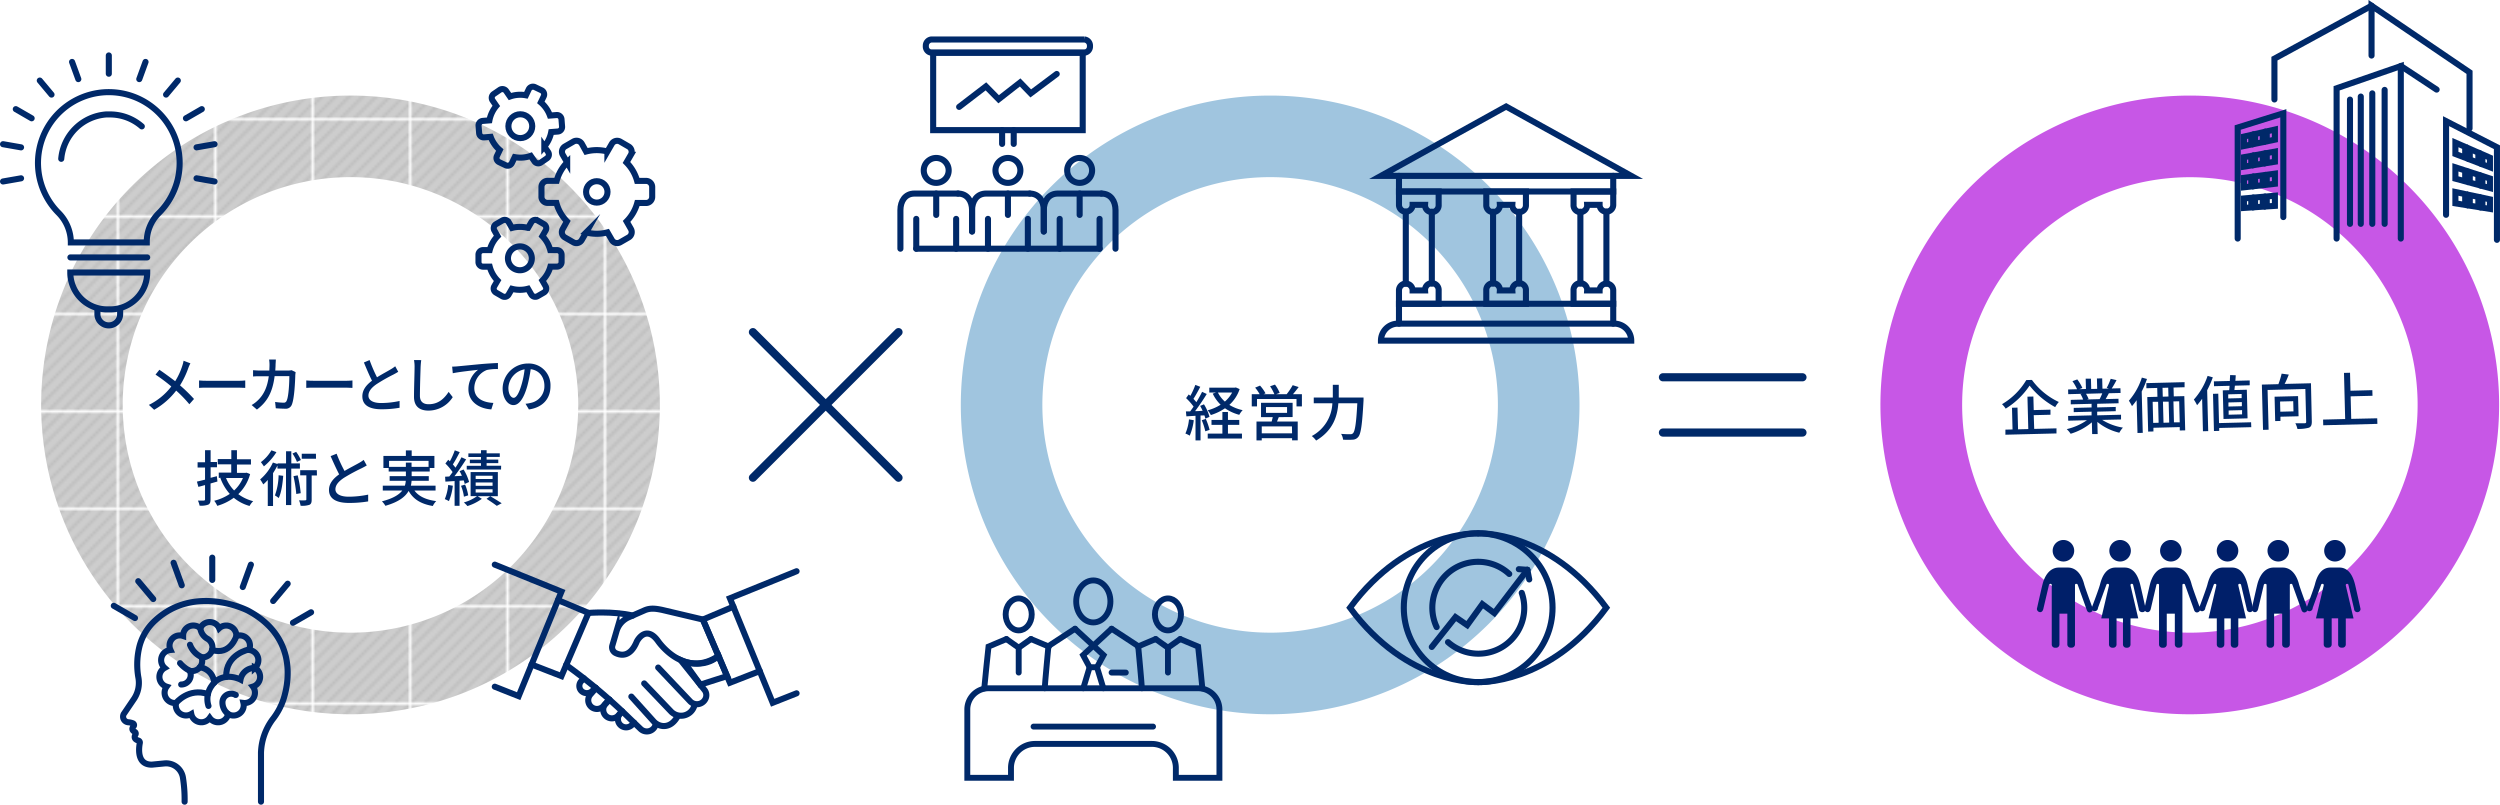 <svg xmlns="http://www.w3.org/2000/svg" xmlns:xlink="http://www.w3.org/1999/xlink" width="949.57" height="305.64" viewBox="0 0 949.57 305.64"><defs><style>.cls-1,.cls-10,.cls-12,.cls-13,.cls-4,.cls-5{fill:none;}.cls-2{clip-path:url(#clip-path);}.cls-3{fill:#cecece;}.cls-4,.cls-5{stroke:#bebebe;}.cls-12,.cls-13,.cls-4,.cls-5{stroke-miterlimit:10;}.cls-5{stroke-width:0.5px;}.cls-6{fill:#002969;}.cls-7{fill:url(#新規パターンスウォッチ_33);}.cls-8{fill:#a0c5df;}.cls-9{fill:#c757e6;}.cls-10,.cls-12,.cls-13{stroke:#002969;stroke-linecap:round;}.cls-10{stroke-linejoin:round;stroke-width:3.1px;}.cls-11{fill:#001f69;}.cls-12{stroke-width:2.31px;}.cls-13{stroke-width:2.24px;}</style><clipPath id="clip-path"><rect class="cls-1" width="36.08" height="36.08"/></clipPath><pattern id="新規パターンスウォッチ_33" data-name="新規パターンスウォッチ 33" width="36.08" height="36.08" patternTransform="translate(-102.72 -176.24)" patternUnits="userSpaceOnUse" viewBox="0 0 36.08 36.08"><rect class="cls-1" width="36.08" height="36.08"/><g class="cls-2"><rect class="cls-3" x="-0.99" y="-1.17" width="39.51" height="39.07"/><line class="cls-4" x1="-38.66" y1="33.5" x2="38.43" y2="-43.58"/><line class="cls-4" x1="-36.08" y1="36.08" x2="41.01" y2="-41.01"/><line class="cls-4" x1="-33.5" y1="38.66" x2="43.58" y2="-38.43"/><line class="cls-4" x1="-30.93" y1="41.23" x2="46.16" y2="-35.85"/><line class="cls-4" x1="-28.35" y1="43.81" x2="48.74" y2="-33.27"/><line class="cls-4" x1="-25.77" y1="46.39" x2="51.32" y2="-30.7"/><line class="cls-4" x1="-23.19" y1="48.97" x2="53.89" y2="-28.12"/><line class="cls-4" x1="-20.62" y1="51.54" x2="56.47" y2="-25.54"/><line class="cls-4" x1="-18.04" y1="54.12" x2="59.05" y2="-22.97"/><line class="cls-4" x1="-15.46" y1="56.7" x2="61.62" y2="-20.39"/><line class="cls-4" x1="-12.89" y1="59.27" x2="64.2" y2="-17.81"/><line class="cls-4" x1="-10.31" y1="61.85" x2="66.78" y2="-15.23"/><line class="cls-4" x1="-7.73" y1="64.43" x2="69.36" y2="-12.66"/><line class="cls-4" x1="-5.15" y1="67.01" x2="71.93" y2="-10.08"/><line class="cls-4" x1="-2.58" y1="69.58" x2="74.51" y2="-7.5"/><line class="cls-4" y1="72.16" x2="77.09" y2="-4.93"/><path class="cls-5" d="M42.3-39.72"/><path class="cls-5" d="M-34.79,37.37"/><path class="cls-5" d="M44.87-37.14"/><path class="cls-5" d="M-32.21,40"/><path class="cls-5" d="M47.45-34.56"/><path class="cls-5" d="M-29.64,42.52"/><path class="cls-5" d="M50-32"/><path class="cls-5" d="M-27.06,45.1"/><path class="cls-5" d="M52.61-29.41"/><path class="cls-5" d="M-24.48,47.68"/><path class="cls-5" d="M55.18-26.83"/><path class="cls-5" d="M-21.9,50.26"/><path class="cls-5" d="M57.76-24.25"/><path class="cls-5" d="M-19.33,52.83"/><path class="cls-5" d="M60.34-21.68"/><path class="cls-5" d="M-16.75,55.41"/><path class="cls-5" d="M62.91-19.1"/><path class="cls-5" d="M-14.17,58"/><path class="cls-5" d="M65.49-16.52"/><path class="cls-5" d="M-11.6,60.56"/><path class="cls-5" d="M68.07-13.94"/><path class="cls-5" d="M-9,63.14"/><path class="cls-5" d="M70.65-11.37"/><path class="cls-5" d="M-6.44,65.72"/><line class="cls-5" x1="1.29" y1="73.45" x2="78.38" y2="-3.64"/><line class="cls-4" x1="2.58" y1="74.74" x2="79.66" y2="-2.35"/></g></pattern></defs><g id="レイヤー_2" data-name="レイヤー 2"><g id="レイヤー_4" data-name="レイヤー 4"><path class="cls-6" d="M72.32,138a14.45,14.45,0,0,0-.81,1.84,33.14,33.14,0,0,1-3.13,6.53,59.58,59.58,0,0,1,5.31,5.17l-1.77,2a48,48,0,0,0-5-5.18,27.74,27.74,0,0,1-8.37,7.29l-2-1.86a24.08,24.08,0,0,0,8.52-7,64.33,64.33,0,0,0-6-4.5l1.47-1.84c1.81,1.21,4.22,3,6,4.34a25.5,25.5,0,0,0,2.71-5.88,13.09,13.09,0,0,0,.48-1.89Z"/><path class="cls-6" d="M75.61,144.51c.7.07,2,.13,3.23.13H90.71c1.07,0,1.92-.09,2.44-.13v2.82c-.48,0-1.46-.09-2.42-.09H78.84c-1.22,0-2.51,0-3.23.09Z"/><path class="cls-6" d="M112.29,141.36c-.06.39-.11.87-.13,1.17-.06,2.32-.35,8.9-1.31,11.15a2.42,2.42,0,0,1-2.54,1.56c-1.17,0-2.46-.09-3.56-.16l-.26-2.41a24.06,24.06,0,0,0,3.17.28,1.15,1.15,0,0,0,1.24-.79c.75-1.61,1-6.8,1-9.29h-5.59c-.81,6.4-3,9.91-6.73,12.7l-2-1.73a11.57,11.57,0,0,0,2.51-1.93c2.12-2.09,3.45-4.87,4-9H98.79c-.81,0-1.84,0-2.67.1v-2.4c.83.07,1.82.14,2.67.14h3.52c0-.69.06-1.42.06-2.18a15,15,0,0,0-.15-2h2.55c0,.53-.08,1.38-.1,1.93,0,.78-.07,1.54-.11,2.25h4.72a9.23,9.23,0,0,0,1.5-.14Z"/><path class="cls-6" d="M116.33,144.51c.7.07,2,.13,3.23.13h11.87c1.07,0,1.92-.09,2.44-.13v2.82c-.48,0-1.46-.09-2.42-.09H119.56c-1.22,0-2.51,0-3.23.09Z"/><path class="cls-6" d="M151.26,141.22c-.55.34-1.16.69-1.86,1.06a64.2,64.2,0,0,0-6.34,3.61c-1.92,1.31-3.12,2.73-3.12,4.39s1.59,2.8,4.83,2.8a33.33,33.33,0,0,0,7-.78l0,2.58a38.85,38.85,0,0,1-6.88.57c-4.18,0-7.26-1.29-7.26-4.92,0-2.41,1.46-4.28,3.67-5.93-1-1.93-2.07-4.49-3.08-6.92l2.16-.92a55.8,55.8,0,0,0,2.82,6.55c1.9-1.2,4.05-2.32,5.16-3a12.9,12.9,0,0,0,1.75-1.19Z"/><path class="cls-6" d="M160,136.78c-.13.83-.19,1.79-.24,2.6-.08,2.53-.26,7.77-.26,10.94,0,2.4,1.44,3.22,3.3,3.22,3.8,0,6-2.25,7.61-4.69l1.55,2a10.92,10.92,0,0,1-9.2,5.11c-3.3,0-5.51-1.5-5.51-5.27,0-3.24.22-9.1.22-11.31a14,14,0,0,0-.22-2.62Z"/><path class="cls-6" d="M173.71,139.15c1.59-.14,5.44-.53,9.42-.9,2.31-.18,4.47-.32,6-.37v2.3a18.21,18.21,0,0,0-4.19.35,7.47,7.47,0,0,0-4.79,6.83c0,4.14,3.67,5.52,7.25,5.68l-.78,2.46c-4.24-.23-8.7-2.62-8.7-7.66a9.16,9.16,0,0,1,3.67-7.38c-1.9.23-7.21.78-9.61,1.31l-.24-2.51C172.55,139.24,173.29,139.2,173.71,139.15Z"/><path class="cls-6" d="M199.61,153.36a11.57,11.57,0,0,0,1.92-.32,6.44,6.44,0,0,0,5.25-6.46c0-3.31-1.88-5.91-5.21-6.35a53.12,53.12,0,0,1-1.28,6.39c-1.31,4.65-3.11,7.25-5.27,7.25s-4.11-2.56-4.11-6.35a9.62,9.62,0,0,1,9.68-9.45,8.23,8.23,0,0,1,8.5,8.6c0,4.76-2.9,8.07-8.19,8.85Zm-1.53-7.22a32.69,32.69,0,0,0,1.18-5.86,7.5,7.5,0,0,0-6.16,7c0,2.62,1.11,3.82,2,3.82S197.07,149.66,198.08,146.14Z"/><path class="cls-6" d="M82.59,182.89l-2.62.75v6.05c0,1.11-.23,1.68-.9,2a7.94,7.94,0,0,1-3.26.37,8.4,8.4,0,0,0-.64-1.93c1,0,2,0,2.25,0s.46-.12.46-.44v-5.45c-.9.25-1.73.49-2.53.69l-.55-2,3.08-.74v-4.62H75.05v-2h2.83V171H80v4.49h2.42v2H80v4l2.37-.62ZM95,180.08a16.68,16.68,0,0,1-4.49,7.61,16.2,16.2,0,0,0,5.66,2.67,7.47,7.47,0,0,0-1.38,1.82,16.14,16.14,0,0,1-6-3.11,19.48,19.48,0,0,1-6.27,3.06,9.2,9.2,0,0,0-1.15-1.93,18.59,18.59,0,0,0,5.91-2.6,18.7,18.7,0,0,1-3.57-6l.3-.09h-.92v-2h4.74v-3.15H82.71v-2h5.15V171H90v3.45h5.32v2H90v3.15h3.27l.37-.07Zm-9.15,1.47a14.32,14.32,0,0,0,3.08,4.74,13.71,13.71,0,0,0,3.35-4.74Z"/><path class="cls-6" d="M110.63,178v13.85h-2V178h-3.24v-1.21a29.66,29.66,0,0,1-1.68,2.92v12.48h-2v-9.89A17.26,17.26,0,0,1,100,184a16.65,16.65,0,0,0-1.19-1.9,18.67,18.67,0,0,0,4.85-6.42l1.75.58V176h3.24v-4.6h2V176h3.26v2ZM105,171.73a22.11,22.11,0,0,1-4.77,5.41c-.27-.44-.82-1.2-1.14-1.61a14.94,14.94,0,0,0,4-4.49Zm2.57,9c-.25,3.22-.71,6.35-1.7,8.44a10.89,10.89,0,0,0-1.45-1,23.54,23.54,0,0,0,1.4-7.66Zm5.22-5.28a15.33,15.33,0,0,0-1.7-3.18l1.4-.64a15.66,15.66,0,0,1,1.8,3.1Zm.28,5.1a44.11,44.11,0,0,1,1.15,6.78l-1.68.3a55,55,0,0,0-1.06-6.78Zm7.31.05h-2v9.15c0,1.06-.16,1.68-.87,2a8.75,8.75,0,0,1-3.33.35,9.59,9.59,0,0,0-.6-2.07c1.08.05,2.07.05,2.39,0s.39-.09.39-.39v-9.1h-2.34v-1.94h6.32Zm-.35-6.35h-5.42v-1.91H120Z"/><path class="cls-6" d="M139.31,176.79c-.57.35-1.22.69-1.95,1.06a69.2,69.2,0,0,0-6.67,3.61c-2,1.31-3.29,2.74-3.29,4.39s1.68,2.81,5.08,2.81a36.73,36.73,0,0,0,7.36-.79l0,2.58a42.91,42.91,0,0,1-7.25.58c-4.39,0-7.63-1.29-7.63-4.93,0-2.41,1.54-4.27,3.86-5.93-1-1.93-2.18-4.48-3.24-6.92l2.28-.92a51.84,51.84,0,0,0,3,6.55c2-1.19,4.26-2.32,5.43-3a12.77,12.77,0,0,0,1.84-1.2Z"/><path class="cls-6" d="M157.42,186.33c1.61,2.19,4.39,3.5,8.26,4a7.52,7.52,0,0,0-1.29,1.86c-4.49-.76-7.41-2.55-9.18-5.73-1.24,2.21-3.77,4.21-8.83,5.66a8.17,8.17,0,0,0-1.31-1.7c4.23-1.08,6.51-2.53,7.73-4.1h-7.41v-1.86h8.4a8.5,8.5,0,0,0,.34-1.84H148v-1.77h6.17v-1.75h-6.54v-1.33h-2v-4.6h8.53v-2.11h2.21v2.11H165v4.6h-1.77v1.33h-6.87v1.75h6.5v1.77h-6.53a11.34,11.34,0,0,1-.27,1.84h9.38v1.86Zm-3.26-9v-1.63h2.16v1.63h6.46v-2.27h-15v2.27Z"/><path class="cls-6" d="M172,184.49a21.12,21.12,0,0,1-1.49,5.85,10.86,10.86,0,0,0-1.57-.76,17.63,17.63,0,0,0,1.29-5.38Zm2.55-1.9v9.54h-1.88v-9.41c-1.27.07-2.46.17-3.5.21l-.11-1.86,1.61-.09c.39-.51.82-1.08,1.24-1.68a21.42,21.42,0,0,0-2.74-3.24l1.08-1.43c.21.18.42.39.62.6a27.7,27.7,0,0,0,1.87-4.19l1.88.69c-.8,1.57-1.79,3.41-2.62,4.67a13.84,13.84,0,0,1,1,1.24,40.75,40.75,0,0,0,2.28-3.95l1.77.8c-1.29,2-2.94,4.49-4.44,6.39l2.83-.16c-.28-.62-.57-1.22-.87-1.77l1.51-.62a18.61,18.61,0,0,1,2.1,4.74l-1.66.74a10.12,10.12,0,0,0-.39-1.34Zm1.66,6.07a16.21,16.21,0,0,0-1.11-4.14l1.55-.46a17.77,17.77,0,0,1,1.19,4.09Zm12.88-.19h-7.66l1.59,1a19,19,0,0,1-5.48,2.75,11.67,11.67,0,0,0-1.35-1.38,15.66,15.66,0,0,0,5-2.39h-2.44v-9.15h10.35Zm1.22-10.14H177.28v-1.4h5.41v-1h-4.23v-1.34h4.23v-1H177.9v-1.38h4.79V171h2.14v1.18h5v1.38h-5v1h4.43v1.34h-4.43v1h5.52Zm-3.22,2.37h-6.42v1.24h6.42Zm0,2.55h-6.42v1.27h6.42Zm0,2.58h-6.42v1.26h6.42Zm-.88,2.64c1.52.88,3.29,2,4.35,2.67l-1.86,1c-.9-.69-2.51-1.8-3.91-2.67Z"/><path class="cls-7" d="M133.13,36.3a117.5,117.5,0,1,0,117.5,117.5A117.5,117.5,0,0,0,133.13,36.3Zm0,204a86.51,86.51,0,1,1,86.5-86.51A86.51,86.51,0,0,1,133.13,240.31Z"/><path class="cls-6" d="M453.43,159.61a21.58,21.58,0,0,1-1.54,5.87,8.63,8.63,0,0,0-1.64-.81,17.35,17.35,0,0,0,1.36-5.38Zm2.57-1.79v9.45h-1.91v-9.34l-3.47.21-.18-1.88,1.61,0c.41-.55.87-1.17,1.31-1.82a22.85,22.85,0,0,0-2.85-3.22l1-1.4c.21.16.41.35.62.53a27.69,27.69,0,0,0,1.89-4.16l1.88.73c-.8,1.54-1.77,3.31-2.6,4.58a16.46,16.46,0,0,1,1.11,1.26c.83-1.35,1.61-2.76,2.18-3.93l1.77.81a78.89,78.89,0,0,1-4.44,6.53c.92,0,1.89-.07,2.88-.14-.3-.64-.62-1.29-.94-1.86l1.44-.6a17.9,17.9,0,0,1,2.1,4.76l-1.57.69a9,9,0,0,0-.36-1.24Zm2,1.29a27.69,27.69,0,0,1,1.45,4.16l-1.64.55a25.08,25.08,0,0,0-1.35-4.21Zm12.85-11.32a14.14,14.14,0,0,1-3.91,6,16.14,16.14,0,0,0,5.06,2,8.18,8.18,0,0,0-1.29,1.77,17.06,17.06,0,0,1-5.42-2.49,20.26,20.26,0,0,1-5.38,2.58,8.43,8.43,0,0,0-1.2-1.8,18.06,18.06,0,0,0,4.92-2.13,14.31,14.31,0,0,1-3-4.21l1.26-.42h-2.57v-1.84H469l.41-.09Zm-4.44,16.9h5.32v1.89h-13v-1.89h5.57v-3.31h-4.14V159.5h4.14v-3h2.11v3h4.3v1.88h-4.3Zm-3.81-15.59a11.19,11.19,0,0,0,2.64,3.43A12.27,12.27,0,0,0,468,149.1Z"/><path class="cls-6" d="M494.5,149.72v4.65h-2.05v-2.83h-15v2.83h-2v-4.65h3a15.57,15.57,0,0,0-1.72-2.48l1.86-.78a14.18,14.18,0,0,1,2.09,2.94l-.71.32h4.07a16.29,16.29,0,0,0-1.63-3l1.86-.64a13.94,13.94,0,0,1,1.79,3.13l-1.35.52h4A24,24,0,0,0,491,146.3l2.27.71c-.71.94-1.47,1.91-2.16,2.71Zm-8.78,8.72c-.23.57-.46,1.15-.67,1.66h7.86v7.15h-2.14v-.81H479.25v.83h-2V160.1H483c.16-.53.3-1.13.43-1.66h-4.46V153h12v5.4Zm5,3.52H479.25v2.64h11.52Zm-9.86-5.13h8v-2.21h-8Z"/><path class="cls-6" d="M517.91,151s0,.76,0,1.06c-.51,9.31-1,12.72-2,13.89A2.78,2.78,0,0,1,513.8,167a27.61,27.61,0,0,1-3.66,0,5.22,5.22,0,0,0-.76-2.21c1.52.14,2.92.14,3.5.14a1.26,1.26,0,0,0,1-.35c.79-.73,1.27-3.88,1.66-11.4h-7.2c-.34,4.73-1.91,10.3-8.44,14.16a8.66,8.66,0,0,0-1.65-1.72,14.77,14.77,0,0,0,7.82-12.44H499V151h7.24v-4.83h2.26V151Z"/><path class="cls-8" d="M482.44,36.3a117.5,117.5,0,1,0,117.5,117.5A117.5,117.5,0,0,0,482.44,36.3Zm0,204a86.51,86.51,0,1,1,86.5-86.51A86.5,86.5,0,0,1,482.44,240.31Z"/><path class="cls-6" d="M771.78,144.3A26.62,26.62,0,0,0,782,152.69a10,10,0,0,0-1.38,1.95,31.73,31.73,0,0,1-9.73-8.18,29.43,29.43,0,0,1-9.07,8.75,9.44,9.44,0,0,0-1.4-1.69,26.13,26.13,0,0,0,9.22-9.16Zm.87,18.61,8.46-.21,0,1.93-19.4.49,0-1.93,2.71-.07-.21-8.25,2.09-.05.21,8.25,3.89-.1-.32-12.3,2.25-.06.14,5.15,6.36-.16,0,1.93-6.36.16Z"/><path class="cls-6" d="M798.48,159.49a21.21,21.21,0,0,0,7.87,2.93,9.33,9.33,0,0,0-1.37,1.94,20.64,20.64,0,0,1-8.35-4.11l.12,4.62-2.09,0-.11-4.46a22.79,22.79,0,0,1-8.06,4.35A9.35,9.35,0,0,0,785,163a22.41,22.41,0,0,0,7.67-3.39l-7.1.18-.05-1.79,8.92-.23,0-1.4-6.78.17,0-1.61,6.78-.17,0-1.38-7.91.2,0-1.7,4.71-.12a11.35,11.35,0,0,0-1-2.07l.55-.11-5.22.14-.05-1.79,3.41-.09a17.32,17.32,0,0,0-1.76-3.06l1.84-.67a16.13,16.13,0,0,1,1.93,3.24l-1.16.47,2.52-.07-.1-3.93,2,0,.1,3.93,2.27-.06-.1-3.93,2-.05.1,3.93,2.49-.06-.88-.26a20.78,20.78,0,0,0,1.52-3.44l2.22.5a35.29,35.29,0,0,1-1.83,3.17l3.31-.08.05,1.79-4.44.11c-.42.79-.86,1.57-1.23,2.22l4.87-.13.05,1.71-8.14.2,0,1.38,7.06-.18,0,1.61-7.05.18,0,1.4,9.06-.23,0,1.8Zm-6.17-9.92a9.74,9.74,0,0,1,1,2l-.66.16,4.85-.13a20.66,20.66,0,0,0,1-2.21Z"/><path class="cls-6" d="M815.48,143.94a35.25,35.25,0,0,1-2,4.77l.4,15.7-2,.05L811.55,152a24,24,0,0,1-1.76,2.26,19.19,19.19,0,0,0-1.18-2.06,24.93,24.93,0,0,0,4.93-8.78Zm10.09,3.26.09,3.36,4-.1.34,13-2.07.05,0-1.29-10,.26,0,1.4-2,.05-.34-13.12,3.86-.1-.08-3.36-4.12.11,0-1.94,14.51-.37,0,1.93Zm-7.73,13.43,2.07-.06-.2-7.95-2.07,0Zm5.71-13.38-2.16.06.09,3.36,2.16-.06Zm-2,5.32.21,8,2.16-.06-.21-7.95Zm6.16-.15-2.18.05.2,7.95,2.19,0Z"/><path class="cls-6" d="M840.49,143.32a37.3,37.3,0,0,1-2.15,4.91l.4,15.52-2,.05-.31-12.34a26.23,26.23,0,0,1-1.92,2.44,16,16,0,0,0-1.23-2.13,25.72,25.72,0,0,0,5.23-9Zm14.61,18.93-12.18.31,0,1.1-2,.05-.36-14.13,2-.05.29,11.17,12.18-.31Zm-8.39-14.05c.06-.51.11-1.08.14-1.66l-5.9.15-.05-1.84,6.07-.15c0-.78.07-1.54.1-2.24l2.12.07c0,.66-.08,1.4-.13,2.11l5.45-.14,0,1.84-5.63.15c-.07.58-.13,1.15-.18,1.66l4.71-.12.28,10.87-9.13.24-.28-10.88Zm4.73,1.45-5.1.13,0,1.56,5.1-.13Zm.08,3.08-5.1.13,0,1.56,5.1-.13Zm.08,3.05-5.1.13,0,1.61,5.1-.13Z"/><path class="cls-6" d="M878.09,160.14c0,1.24-.25,1.92-1.09,2.31a15.39,15.39,0,0,1-4.38.48,8.13,8.13,0,0,0-.79-2.17c1.52,0,3.11,0,3.54,0s.59-.16.58-.55l-.31-12.46-14.35.37.39,15.1-2.12.06-.44-17.2,6.28-.16a30.29,30.29,0,0,0,1.23-4l2.72.36c-.47,1.19-1,2.47-1.58,3.54l10-.25Zm-11.91-1.86,0,1.61-2,.05-.23-9.26,8.92-.23.19,7.66Zm-.15-5.77.1,3.87,5-.13-.1-3.86Z"/><path class="cls-6" d="M902.93,158.88,903,161l-20.57.53-.06-2.16,8.39-.21-.45-17.52,2.3-.06.17,6.83,8.3-.22.06,2.14-8.3.21.22,8.56Z"/><path class="cls-9" d="M828.73,36.34A117.5,117.5,0,1,0,949.2,150.79,117.51,117.51,0,0,0,828.73,36.34ZM834,240.28a86.5,86.5,0,1,1,84.25-88.69A86.5,86.5,0,0,1,834,240.28Z"/><line class="cls-10" x1="341.28" y1="126.15" x2="285.98" y2="181.45"/><line class="cls-10" x1="285.98" y1="126.15" x2="341.28" y2="181.45"/><line class="cls-10" x1="631.63" y1="143.3" x2="684.63" y2="143.3"/><line class="cls-10" x1="631.63" y1="164.3" x2="684.63" y2="164.3"/><path class="cls-11" d="M783.75,213.28a4.09,4.09,0,1,0-4.09-4.09A4.09,4.09,0,0,0,783.75,213.28Z"/><path class="cls-11" d="M805.27,213.28a4.09,4.09,0,1,0-4.09-4.09A4.09,4.09,0,0,0,805.27,213.28Z"/><path class="cls-11" d="M812.88,221.94c-.77-3.08-2.34-6.37-5.92-6.37h-3.38c-3.57,0-5.14,3.29-5.92,6.37-.3,1.21-1.75,5.15-2.59,7.39l-.43,1.13c-.78-2.11-2.64-7.17-3-8.52-.77-3.08-2.65-6.37-6.23-6.37h-3.37c-3.58,0-5.46,3.29-6.23,6.37-.44,1.72-2.15,9.36-2.15,9.36a1.32,1.32,0,0,0,1.23,1.22h0c.67,0,1.05-.53,1.22-1.22l2.15-9.15c.15-.58,1.05-.46,1.05,0V244.8a1.23,1.23,0,0,0,1.23,1.23H781a1.24,1.24,0,0,0,1.23-1.23V233.1h3v11.7A1.24,1.24,0,0,0,786.5,246h.41a1.23,1.23,0,0,0,1.23-1.23V222.15c0-.46.9-.58,1.05,0l3.33,9.25c.18.7.55,1.23,1.22,1.23h0a1.38,1.38,0,0,0,1.09-.73l0-.06a1.24,1.24,0,0,0,.81.32h0a1.23,1.23,0,0,0,1.22-1.23l3.19-8.78c.15-.58,1-.46,1,0v.23l-2.39,10.18-.55,2.33h2.94v9.9a1.24,1.24,0,0,0,1.23,1.23h.41a1.23,1.23,0,0,0,1.23-1.23v-9.9h2.44v9.9a1.24,1.24,0,0,0,1.23,1.23h.41a1.23,1.23,0,0,0,1.23-1.23v-9.9h2.94l-2.94-12.52v-.23c0-.46.9-.58,1,0l2.14,9.15a1.23,1.23,0,0,0,1.23,1.22h0A1.23,1.23,0,0,0,815,231.3S813.32,223.66,812.88,221.94Z"/><path class="cls-11" d="M824.55,213.28a4.09,4.09,0,1,0-4.09-4.09A4.09,4.09,0,0,0,824.55,213.28Z"/><path class="cls-11" d="M846.07,213.28a4.09,4.09,0,1,0-4.08-4.09A4.09,4.09,0,0,0,846.07,213.28Z"/><path class="cls-11" d="M853.68,221.94c-.77-3.08-2.34-6.37-5.92-6.37h-3.37c-3.58,0-5.15,3.29-5.93,6.37-.3,1.21-1.75,5.15-2.58,7.39-.18.45-.33.85-.44,1.13-.78-2.11-2.63-7.17-3-8.52-.77-3.08-2.65-6.37-6.22-6.37h-3.38c-3.58,0-5.45,3.29-6.23,6.37-.43,1.72-2.14,9.36-2.14,9.36a1.3,1.3,0,0,0,1.22,1.22h0c.68,0,1.06-.53,1.23-1.22l2.14-9.15c.15-.58,1-.46,1,0V244.8a1.24,1.24,0,0,0,1.23,1.23h.41A1.23,1.23,0,0,0,823,244.8V233.1h3.06v11.7A1.23,1.23,0,0,0,827.3,246h.42a1.23,1.23,0,0,0,1.22-1.23V222.15c0-.46.9-.58,1,0l3.33,9.25c.18.7.55,1.23,1.23,1.23h0a1.4,1.4,0,0,0,1.1-.73.21.21,0,0,1,0-.06,1.2,1.2,0,0,0,.8.32h0a1.23,1.23,0,0,0,1.22-1.23l3.2-8.78c.15-.58,1-.46,1,0v.23l-2.39,10.18-.55,2.33H842v9.9a1.23,1.23,0,0,0,1.22,1.23h.42a1.23,1.23,0,0,0,1.22-1.23v-9.9h2.45v9.9a1.23,1.23,0,0,0,1.22,1.23h.42a1.23,1.23,0,0,0,1.22-1.23v-9.9h2.94l-2.94-12.52v-.23c0-.46.9-.58,1.05,0l2.15,9.15a1.22,1.22,0,0,0,1.22,1.22h0a1.23,1.23,0,0,0,1.23-1.22S854.12,223.66,853.68,221.94Z"/><path class="cls-11" d="M865.35,213.28a4.09,4.09,0,1,0-4.09-4.09A4.09,4.09,0,0,0,865.35,213.28Z"/><path class="cls-11" d="M886.88,213.28a4.09,4.09,0,1,0-4.09-4.09A4.09,4.09,0,0,0,886.88,213.28Z"/><path class="cls-11" d="M894.49,221.94c-.78-3.08-2.35-6.37-5.93-6.37h-3.37c-3.58,0-5.15,3.29-5.92,6.37-.31,1.21-1.76,5.15-2.59,7.39-.18.45-.33.85-.44,1.13-.78-2.11-2.63-7.17-3-8.52-.78-3.08-2.65-6.37-6.23-6.37h-3.38c-3.57,0-5.45,3.29-6.23,6.37-.43,1.72-2.14,9.36-2.14,9.36a1.3,1.3,0,0,0,1.22,1.22h0c.68,0,1.06-.53,1.23-1.22l2.15-9.15c.15-.58,1.05-.46,1.05,0V244.8a1.23,1.23,0,0,0,1.22,1.23h.42a1.23,1.23,0,0,0,1.22-1.23V233.1h3.06v11.7A1.23,1.23,0,0,0,868.1,246h.42a1.23,1.23,0,0,0,1.22-1.23V222.15c0-.46.9-.58,1,0l3.33,9.25c.18.7.55,1.23,1.23,1.23h0a1.38,1.38,0,0,0,1.09-.73l0-.06a1.2,1.2,0,0,0,.8.32h0a1.24,1.24,0,0,0,1.23-1.23l3.19-8.78c.15-.58,1-.46,1,0v.23l-2.39,10.18-.55,2.33h2.94v9.9A1.23,1.23,0,0,0,884,246h.42a1.23,1.23,0,0,0,1.22-1.23v-9.9h2.45v9.9a1.23,1.23,0,0,0,1.22,1.23h.42A1.23,1.23,0,0,0,891,244.8v-9.9h2.94L891,222.38v-.23c0-.46.9-.58,1,0l2.15,9.15a1.23,1.23,0,0,0,1.23,1.22h0a1.22,1.22,0,0,0,1.22-1.22S894.92,223.66,894.49,221.94Z"/><polyline class="cls-12" points="929.08 81.59 929.08 46.01 948.41 55.92 948.41 91.09"/><polygon class="cls-12" points="936.35 73.72 932.63 72.93 932.63 77.24 936.35 77.84 936.35 73.72"/><polygon class="cls-12" points="941.35 74.78 938.09 74.09 938.09 78.12 941.35 78.64 941.35 74.78"/><polygon class="cls-12" points="945.75 75.72 942.88 75.11 942.88 78.89 945.75 79.35 945.75 75.72"/><polygon class="cls-12" points="936.35 64.76 932.63 63.55 932.63 67.86 936.35 68.87 936.35 64.76"/><polygon class="cls-12" points="941.35 66.38 938.09 65.32 938.09 69.35 941.35 70.24 941.35 66.38"/><polygon class="cls-12" points="945.75 67.81 942.88 66.87 942.88 70.66 945.75 71.44 945.75 67.81"/><polygon class="cls-12" points="936.35 55.79 932.63 54.17 932.63 58.48 936.35 59.91 936.35 55.79"/><polygon class="cls-12" points="941.35 57.98 938.09 56.55 938.09 60.58 941.35 61.84 941.35 57.98"/><polygon class="cls-12" points="945.75 59.9 942.88 58.64 942.88 62.42 945.75 63.53 945.75 59.9"/><polyline class="cls-12" points="849.94 90.61 849.94 48.44 867.27 43.03 867.27 82.45"/><polygon class="cls-12" points="855.1 75.13 852.31 75.38 852.31 78.98 855.1 78.79 855.1 75.13"/><polygon class="cls-12" points="859.47 74.75 856.54 75 856.54 78.7 859.47 78.5 859.47 74.75"/><polygon class="cls-12" points="864.07 74.34 860.98 74.62 860.98 78.4 864.07 78.2 864.07 74.34"/><polygon class="cls-12" points="855.1 67.17 852.31 67.54 852.31 71.14 855.1 70.83 855.1 67.17"/><polygon class="cls-12" points="859.47 66.58 856.54 66.97 856.54 70.66 859.47 70.33 859.47 66.58"/><polygon class="cls-12" points="864.07 65.96 860.98 66.38 860.98 70.16 864.07 69.81 864.07 65.96"/><polygon class="cls-12" points="855.1 59.2 852.31 59.7 852.31 63.3 855.1 62.86 855.1 59.2"/><polygon class="cls-12" points="859.47 58.41 856.54 58.94 856.54 62.63 859.47 62.16 859.47 58.41"/><polygon class="cls-12" points="864.07 57.58 860.98 58.14 860.98 61.92 864.07 61.43 864.07 57.58"/><polygon class="cls-12" points="855.1 51.23 852.31 51.87 852.31 55.47 855.1 54.89 855.1 51.23"/><polygon class="cls-12" points="859.47 50.24 856.54 50.91 856.54 54.6 859.47 54 859.47 50.24"/><polygon class="cls-12" points="864.07 49.2 860.98 49.9 860.98 53.69 864.07 53.05 864.07 49.2"/><polyline class="cls-12" points="887.51 90.61 887.51 33.53 911.89 25.1 911.89 90.61"/><line class="cls-12" x1="892.59" y1="37.83" x2="892.59" y2="85.03"/><line class="cls-12" x1="896.69" y1="36.68" x2="896.69" y2="85.03"/><line class="cls-12" x1="901.06" y1="35.46" x2="901.06" y2="85.03"/><line class="cls-12" x1="905.75" y1="34.15" x2="905.75" y2="85.03"/><polyline class="cls-12" points="900.78 21.1 900.78 2.18 938 27.46 938 48.78"/><line class="cls-12" x1="911.89" y1="25.05" x2="925.5" y2="34.03"/><polyline class="cls-12" points="900.78 2.18 863.89 22.28 863.89 37.78"/><circle class="cls-12" cx="561.45" cy="230.83" r="28.25"/><path class="cls-12" d="M573.25,218a17.41,17.41,0,0,0-27.57,20.18"/><path class="cls-12" d="M550,243.91a17.41,17.41,0,0,0,28-18.72"/><polyline class="cls-12" points="543.83 245.73 552.83 234.39 557.28 237.45 563.04 229.48 567.59 232.87 580.13 216.43"/><line class="cls-12" x1="576.89" y1="216.19" x2="580.13" y2="216.43"/><line class="cls-12" x1="580.13" y1="216.43" x2="580.85" y2="220.09"/><path class="cls-12" d="M561.46,259.08s-26.86,1.31-48.69-28.25c21.83-29.56,48.69-28.25,48.69-28.25"/><path class="cls-12" d="M561.46,259.08s26.85,1.31,48.68-28.25c-21.83-29.56-48.68-28.25-48.68-28.25"/><path class="cls-13" d="M396.82,261.42c0-1,1.4-16,1.4-16l10.12-6.62"/><line class="cls-13" x1="413.87" y1="253.43" x2="411.46" y2="261.42"/><path class="cls-13" d="M433.72,261.42c0-1-1.4-16-1.4-16l-10.11-6.62"/><polyline class="cls-13" points="422.21 238.83 411.38 248.83 413.87 253.43 415.27 253.43 416.67 253.43 419.17 248.83 408.34 238.83"/><line class="cls-13" x1="416.67" y1="253.43" x2="419.09" y2="261.42"/><line class="cls-13" x1="422.21" y1="255.46" x2="427.61" y2="255.46"/><ellipse class="cls-13" cx="415.27" cy="228.44" rx="6.5" ry="7.98"/><line class="cls-13" x1="432.16" y1="245.59" x2="438.96" y2="242.73"/><line class="cls-13" x1="443.62" y1="246.02" x2="438.96" y2="242.73"/><path class="cls-13" d="M456.69,261.46c0-.64-1.61-15.87-1.61-15.87l-6.8-2.86"/><polyline class="cls-13" points="448.28 242.73 443.62 246.02 443.62 255.46"/><ellipse class="cls-13" cx="443.62" cy="233.37" rx="4.95" ry="6.07"/><line class="cls-13" x1="398.39" y1="245.59" x2="391.59" y2="242.73"/><line class="cls-13" x1="386.93" y1="246.02" x2="391.59" y2="242.73"/><path class="cls-13" d="M373.85,261.46c0-.64,1.62-15.87,1.62-15.87l6.8-2.86"/><polyline class="cls-13" points="382.27 242.73 386.93 246.02 386.93 255.46"/><ellipse class="cls-13" cx="386.93" cy="233.37" rx="4.95" ry="6.07"/><path class="cls-13" d="M455.06,261.42H375.49a8.08,8.08,0,0,0-8.08,8.08v25.93H384v-3.76a9.11,9.11,0,0,1,9.12-9.11h44.39a9.11,9.11,0,0,1,9.11,9.11v3.76h16.55V269.5A8.07,8.07,0,0,0,455.06,261.42Z"/><line class="cls-13" x1="392.58" y1="275.98" x2="437.96" y2="275.98"/><path class="cls-12" d="M200.54,109.68l1.26,2.18a1.75,1.75,0,0,0,2.39.64l2.41-1.39a1.76,1.76,0,0,0,.64-2.39L206,106.55a12,12,0,0,0,3.05-5.28h2.51a1.75,1.75,0,0,0,1.75-1.76V96.74A1.75,1.75,0,0,0,211.54,95H209A12,12,0,0,0,206,89.7l1.26-2.17a1.76,1.76,0,0,0-.64-2.39l-2.41-1.39a1.74,1.74,0,0,0-2.39.64l-1.26,2.18a11.86,11.86,0,0,0-6.09,0l-1.26-2.18a1.74,1.74,0,0,0-2.39-.64l-2.41,1.39a1.76,1.76,0,0,0-.64,2.39L189,89.7A12,12,0,0,0,186,95h-2.51a1.75,1.75,0,0,0-1.75,1.76v2.77a1.75,1.75,0,0,0,1.75,1.76H186a12,12,0,0,0,3,5.28l-1.26,2.17a1.76,1.76,0,0,0,.64,2.39l2.41,1.39a1.75,1.75,0,0,0,2.39-.64l1.26-2.18A12.08,12.08,0,0,0,200.54,109.68Z"/><path class="cls-12" d="M230.73,88.26l1.67,2.9a2.32,2.32,0,0,0,3.19.85l3.19-1.84a2.34,2.34,0,0,0,.86-3.19L238,84.1a15.88,15.88,0,0,0,4.05-7h3.34a2.33,2.33,0,0,0,2.33-2.33V71.05a2.33,2.33,0,0,0-2.33-2.34H242a15.85,15.85,0,0,0-4.05-7l1.67-2.89a2.33,2.33,0,0,0-.86-3.18l-3.19-1.85a2.34,2.34,0,0,0-3.19.86l-1.67,2.89a16.11,16.11,0,0,0-8.1,0L221,54.63a2.34,2.34,0,0,0-3.19-.86l-3.2,1.85a2.33,2.33,0,0,0-.85,3.18l1.67,2.89a15.85,15.85,0,0,0-4,7H208a2.34,2.34,0,0,0-2.34,2.34v3.69A2.33,2.33,0,0,0,208,77.07h3.34a15.88,15.88,0,0,0,4,7L213.72,87a2.34,2.34,0,0,0,.85,3.19l3.2,1.84a2.33,2.33,0,0,0,3.19-.85l1.67-2.9A15.88,15.88,0,0,0,230.73,88.26Z"/><path class="cls-12" d="M209.37,50.16l2.51-.2a1.75,1.75,0,0,0,1.61-1.88l-.22-2.77a1.74,1.74,0,0,0-1.88-1.61l-2.5.19a11.93,11.93,0,0,0-3.46-5l1.08-2.26a1.75,1.75,0,0,0-.82-2.34l-2.51-1.2a1.77,1.77,0,0,0-2.34.83l-1.08,2.27a11.82,11.82,0,0,0-6.07.47l-1.42-2.07a1.76,1.76,0,0,0-2.44-.45l-2.29,1.57a1.75,1.75,0,0,0-.45,2.44l1.42,2.07a12.07,12.07,0,0,0-2.62,5.5l-2.51.2a1.76,1.76,0,0,0-1.61,1.88l.22,2.77a1.75,1.75,0,0,0,1.89,1.61l2.49-.2a12,12,0,0,0,3.46,5l-1.08,2.26a1.75,1.75,0,0,0,.83,2.34l2.5,1.2a1.77,1.77,0,0,0,2.34-.83l1.08-2.27a11.87,11.87,0,0,0,6.08-.47L203,61.28a1.75,1.75,0,0,0,2.43.46l2.29-1.58a1.74,1.74,0,0,0,.45-2.43l-1.42-2.08A11.93,11.93,0,0,0,209.37,50.16Z"/><circle class="cls-12" cx="197.63" cy="47.93" r="4.53"/><path class="cls-12" d="M202,98.12a4.53,4.53,0,1,0-4.53,4.53A4.52,4.52,0,0,0,202,98.12Z"/><circle class="cls-12" cx="226.68" cy="72.89" r="4.07"/><path class="cls-12" d="M99.13,304.49V285.93a22.47,22.47,0,0,1,4.39-12.67,25.37,25.37,0,0,0,4.12-7.55c2.67-8.21,4.23-24.32-13.45-33.77,0,0-19.94-10.31-35.2,3.68a20.27,20.27,0,0,0-5.93,9.56,28.45,28.45,0,0,0-.7,10.86c.06.51.15,1,.24,1.52A11,11,0,0,1,51,265.31L47,271.21a2.13,2.13,0,0,0,1.82,3.13,6.14,6.14,0,0,1,1.64.39.72.72,0,0,1,.27,1.15c-.45.52-.86,1.38.42,2.08a.75.75,0,0,1,.3,1.05c-.41.71-.64,1.76,1.12,2.28a.76.76,0,0,1,.54.86c-.41,2.12-1.14,8.37,4.6,8.28l4.75-.46a6.46,6.46,0,0,1,7,5.26,53.16,53.16,0,0,1,.66,9.26"/><path class="cls-12" d="M96.8,253.69a3.89,3.89,0,0,0-2.21-6.81,3.9,3.9,0,0,0-4.79-5.33,3.9,3.9,0,0,0-6.55-2.91,3.89,3.89,0,0,0-7.16,0,3.89,3.89,0,0,0-6.55,2.91,3.9,3.9,0,0,0-4.79,5.33,3.88,3.88,0,0,0-3.36,2.67,3.93,3.93,0,0,0,1.14,4.14,3.9,3.9,0,0,0,.75,7.12A3.9,3.9,0,0,0,66.86,267a3.9,3.9,0,0,0,5.8,4.21,3.9,3.9,0,0,0,7,1.49,3.9,3.9,0,0,0,7-1.49A3.89,3.89,0,0,0,92.47,267a3.9,3.9,0,0,0,3.59-6.21,3.89,3.89,0,0,0,.74-7.12Z"/><path class="cls-12" d="M68.82,260a3.63,3.63,0,0,0,3.26-5.21,3.65,3.65,0,0,0,2.28-.19,4,4,0,0,0,2.36-2.78,3.87,3.87,0,0,0-.16-2.15l.24,0a4.24,4.24,0,0,0,.51,0,3.78,3.78,0,0,0,1.55-7,5.33,5.33,0,0,1-2.77-4"/><path class="cls-12" d="M76.8,249.67a8.34,8.34,0,0,1-4.64-4.77"/><path class="cls-12" d="M89.8,241.55s-2.31,7.59-9.29,5.31"/><path class="cls-12" d="M96.8,253.69a5.43,5.43,0,0,0-5.45,4.43s-4.53-2.42-8.6.07a7.32,7.32,0,0,0-2.21,2.12,8.5,8.5,0,0,0-1.35,7.82"/><path class="cls-12" d="M94.68,246.67s-9,1.65-8.77,10.45"/><path class="cls-12" d="M66.86,267s4.77-5.92,12.11-3.37"/><path class="cls-12" d="M86.68,271.23a5.54,5.54,0,0,1-2.19-4.37,3.31,3.31,0,0,1,5-2.91l.07,0"/><path class="cls-12" d="M75.89,253.46a6.22,6.22,0,0,1,5.44,5.88"/><path class="cls-12" d="M72.08,254.77a11.67,11.67,0,0,1-3.68-2.88"/><line class="cls-12" x1="80.62" y1="220.27" x2="80.62" y2="211.81"/><line class="cls-12" x1="69.04" y1="222.31" x2="65.93" y2="213.76"/><line class="cls-12" x1="58.2" y1="227.53" x2="52.51" y2="220.75"/><line class="cls-12" x1="51.27" y1="234.75" x2="43.22" y2="230.1"/><line class="cls-12" x1="111.27" y1="236.54" x2="118.16" y2="232.56"/><line class="cls-12" x1="103.75" y1="228.28" x2="109.27" y2="221.71"/><line class="cls-12" x1="92.21" y1="222.97" x2="95.3" y2="214.47"/><path class="cls-12" d="M360.33,64.69A4.73,4.73,0,1,1,355.6,60,4.73,4.73,0,0,1,360.33,64.69Z"/><line class="cls-12" x1="355.6" y1="73.52" x2="355.6" y2="81.64"/><line class="cls-12" x1="363.17" y1="94.46" x2="363.17" y2="83.14"/><line class="cls-12" x1="348.02" y1="83.14" x2="348.02" y2="94.46"/><path class="cls-12" d="M342,94.46V79.83c0-3.49,1.86-6.31,5.34-6.31h16.55"/><path class="cls-12" d="M363.87,73.52h0c3.49,0,5.35,2.82,5.35,6.31v8.1"/><path class="cls-12" d="M387.57,64.69A4.73,4.73,0,1,1,382.84,60,4.73,4.73,0,0,1,387.57,64.69Z"/><line class="cls-12" x1="382.84" y1="73.52" x2="382.84" y2="81.64"/><line class="cls-12" x1="390.41" y1="94.46" x2="390.41" y2="83.14"/><line class="cls-12" x1="375.26" y1="83.14" x2="375.26" y2="94.46"/><path class="cls-12" d="M369.22,87.93v-8.1c0-3.49,1.86-6.31,5.34-6.31h16.55"/><path class="cls-12" d="M391.11,73.52h0c3.49,0,5.35,2.82,5.35,6.31v8.1"/><path class="cls-12" d="M414.81,64.69A4.73,4.73,0,1,1,410.08,60,4.73,4.73,0,0,1,414.81,64.69Z"/><line class="cls-12" x1="410.08" y1="73.52" x2="410.08" y2="81.64"/><line class="cls-12" x1="417.65" y1="94.46" x2="417.65" y2="83.14"/><line class="cls-12" x1="402.5" y1="83.14" x2="402.5" y2="94.46"/><path class="cls-12" d="M396.46,87.93v-8.1c0-3.49,1.86-6.31,5.34-6.31h16.55"/><path class="cls-12" d="M418.35,73.52h0c3.49,0,5.35,2.82,5.35,6.31V94.46"/><rect class="cls-12" x="354.44" y="20.03" width="56.8" height="29.4"/><path class="cls-12" d="M411.93,20H353.75a2.34,2.34,0,0,1-2.09-2.53h0A2.35,2.35,0,0,1,353.75,15h58.18A2.35,2.35,0,0,1,414,17.5h0A2.34,2.34,0,0,1,411.93,20Z"/><line class="cls-12" x1="385.04" y1="49.43" x2="385.04" y2="54.66"/><line class="cls-12" x1="380.63" y1="54.66" x2="380.63" y2="49.43"/><line class="cls-12" x1="348.02" y1="94.46" x2="417.65" y2="94.46"/><polyline class="cls-12" points="364.31 40.6 374.49 32.8 379.31 37.7 387.48 31.32 391.51 35.48 401.37 28.1"/><polygon class="cls-12" points="572.06 40.45 524.53 66.8 619.59 66.8 572.06 40.45"/><polyline class="cls-12" points="612.75 66.8 612.75 72.74 531.37 72.74 531.37 66.8"/><polyline class="cls-12" points="612.75 122.93 612.75 115.38 531.37 115.38 531.37 122.93"/><path class="cls-12" d="M546.44,77.81a2.59,2.59,0,1,1-5.17,0h-4.72a2.59,2.59,0,0,1-5.18,0V72.74h15.07Z"/><path class="cls-12" d="M546.44,110.31a2.59,2.59,0,1,0-5.17,0h-4.72a2.59,2.59,0,1,0-5.18,0v5.07h15.07Z"/><path class="cls-12" d="M579.59,110.31a2.59,2.59,0,1,0-5.17,0H569.7a2.59,2.59,0,1,0-5.17,0v5.07h15.06Z"/><path class="cls-12" d="M612.75,110.31a2.59,2.59,0,1,0-5.18,0h-4.72a2.59,2.59,0,1,0-5.17,0v5.07h15.07Z"/><path class="cls-12" d="M579.59,77.81a2.59,2.59,0,1,1-5.17,0H569.7a2.59,2.59,0,1,1-5.17,0V72.74h15.06Z"/><path class="cls-12" d="M612.75,77.81a2.59,2.59,0,0,1-5.18,0h-4.72a2.59,2.59,0,1,1-5.17,0V72.74h15.07Z"/><line class="cls-12" x1="533.96" y1="80.4" x2="533.96" y2="107.72"/><line class="cls-12" x1="543.85" y1="80.4" x2="543.85" y2="107.72"/><line class="cls-12" x1="567.11" y1="80.4" x2="567.11" y2="107.72"/><line class="cls-12" x1="577.01" y1="80.4" x2="577.01" y2="107.72"/><line class="cls-12" x1="600.27" y1="80.4" x2="600.27" y2="107.72"/><line class="cls-12" x1="610.16" y1="80.4" x2="610.16" y2="107.72"/><path class="cls-12" d="M619.59,129.39H524.53a6.46,6.46,0,0,1,6.46-6.46h82.14a6.46,6.46,0,0,1,6.46,6.46Z"/><path class="cls-12" d="M272.89,249.15c-13.19,8.86-23-5.73-23-5.73-4.66-6.37-8,.21-8,.21-2.46,6-6,5.42-8.08,4.4a2.45,2.45,0,0,1-1.22-2.87l1.58-5.4a8.36,8.36,0,0,1,4.65-5.31l5.95-2.61c2.13-.94,4.09-.73,6.71-.19L267,235.32Z"/><path class="cls-12" d="M276.16,256.81,266,260.05l-6.4-8.91s7.47,3.09,13.34-2Z"/><polyline class="cls-12" points="187.93 260.83 197 264.42 213.25 224.73 187.93 214.47"/><polyline class="cls-12" points="211.94 227.94 223.52 232.81 213.25 256.81 201.92 252.4"/><polyline class="cls-12" points="302.56 263.34 293.49 266.93 277.24 227.24 302.56 216.97"/><polyline class="cls-12" points="278.55 230.44 266.97 235.32 277.24 259.32 288.57 254.91"/><path class="cls-12" d="M258.79,251.08l8.81,11a3.15,3.15,0,0,1,.51,3h0a3.59,3.59,0,0,1-6,1.27L250,253.56"/><path class="cls-12" d="M244.69,259.59l10.17,10.64a5.27,5.27,0,0,0,8.82-2l.06-.18"/><path class="cls-12" d="M239.81,264.59l8.42,9.35a5.33,5.33,0,0,0,3.62,1.83c1.59.08,3.6-.52,5.29-3.29"/><path class="cls-12" d="M223.52,232.81s9.26-.77,16.82,1"/><path class="cls-12" d="M215.05,252.6a209.45,209.45,0,0,1,24.29,20.46l3.95,3.79a3.45,3.45,0,0,0,5.79-1.84s0-.07,0-.11"/><path class="cls-12" d="M221.73,257.61l-1,1.16a2.68,2.68,0,0,0,.3,3.85h0a3,3,0,0,0,4.1-.33l1-1.15"/><path class="cls-12" d="M231.46,265.73l-2.28,2.48a3.32,3.32,0,0,1-4.61.27h0a3.32,3.32,0,0,1-.33-4.68l2.12-2.44"/><path class="cls-12" d="M231.46,265.73l-1.47,1.6a3.3,3.3,0,0,0,.18,4.64h0a3.29,3.29,0,0,0,4.64-.16l1.53-1.63"/><path class="cls-12" d="M240.85,274.5l-.81.83a3.11,3.11,0,0,1-4.37.08h0a3.11,3.11,0,0,1-.12-4.38l.58-.62"/><path class="cls-12" d="M68.23,61.89A26.9,26.9,0,1,0,22.15,80.76,16.05,16.05,0,0,1,26.91,92v.09H55.74V92a15.51,15.51,0,0,1,4.52-11A26.79,26.79,0,0,0,68.23,61.89Z"/><path class="cls-12" d="M23.26,60.32A18.53,18.53,0,0,1,40.35,43.47c.44,0,.88,0,1.32,0A18.36,18.36,0,0,1,53.86,48"/><line class="cls-12" x1="26.74" y1="97.77" x2="55.91" y2="97.77"/><path class="cls-12" d="M42,117.51H40.7a14,14,0,0,1-14-14H55.91A14,14,0,0,1,42,117.51Z"/><path class="cls-12" d="M37,117.76v1.51a4.31,4.31,0,0,0,4.32,4.32h0a4.31,4.31,0,0,0,4.31-4.32v-1.53"/><line class="cls-12" x1="41.33" y1="28.01" x2="41.33" y2="21.06"/><line class="cls-12" x1="29.75" y1="30.05" x2="27.37" y2="23.52"/><line class="cls-12" x1="19.57" y1="35.93" x2="15.11" y2="30.6"/><line class="cls-12" x1="12.02" y1="44.93" x2="6" y2="41.45"/><line class="cls-12" x1="8" y1="55.97" x2="1.15" y2="54.77"/><line class="cls-12" x1="8" y1="67.73" x2="1.15" y2="68.93"/><line class="cls-12" x1="74.65" y1="67.73" x2="81.5" y2="68.93"/><line class="cls-12" x1="74.65" y1="55.97" x2="81.5" y2="54.77"/><line class="cls-12" x1="70.63" y1="44.93" x2="76.65" y2="41.45"/><line class="cls-12" x1="63.08" y1="35.93" x2="67.54" y2="30.6"/><line class="cls-12" x1="52.9" y1="30.05" x2="55.28" y2="23.52"/></g></g></svg>